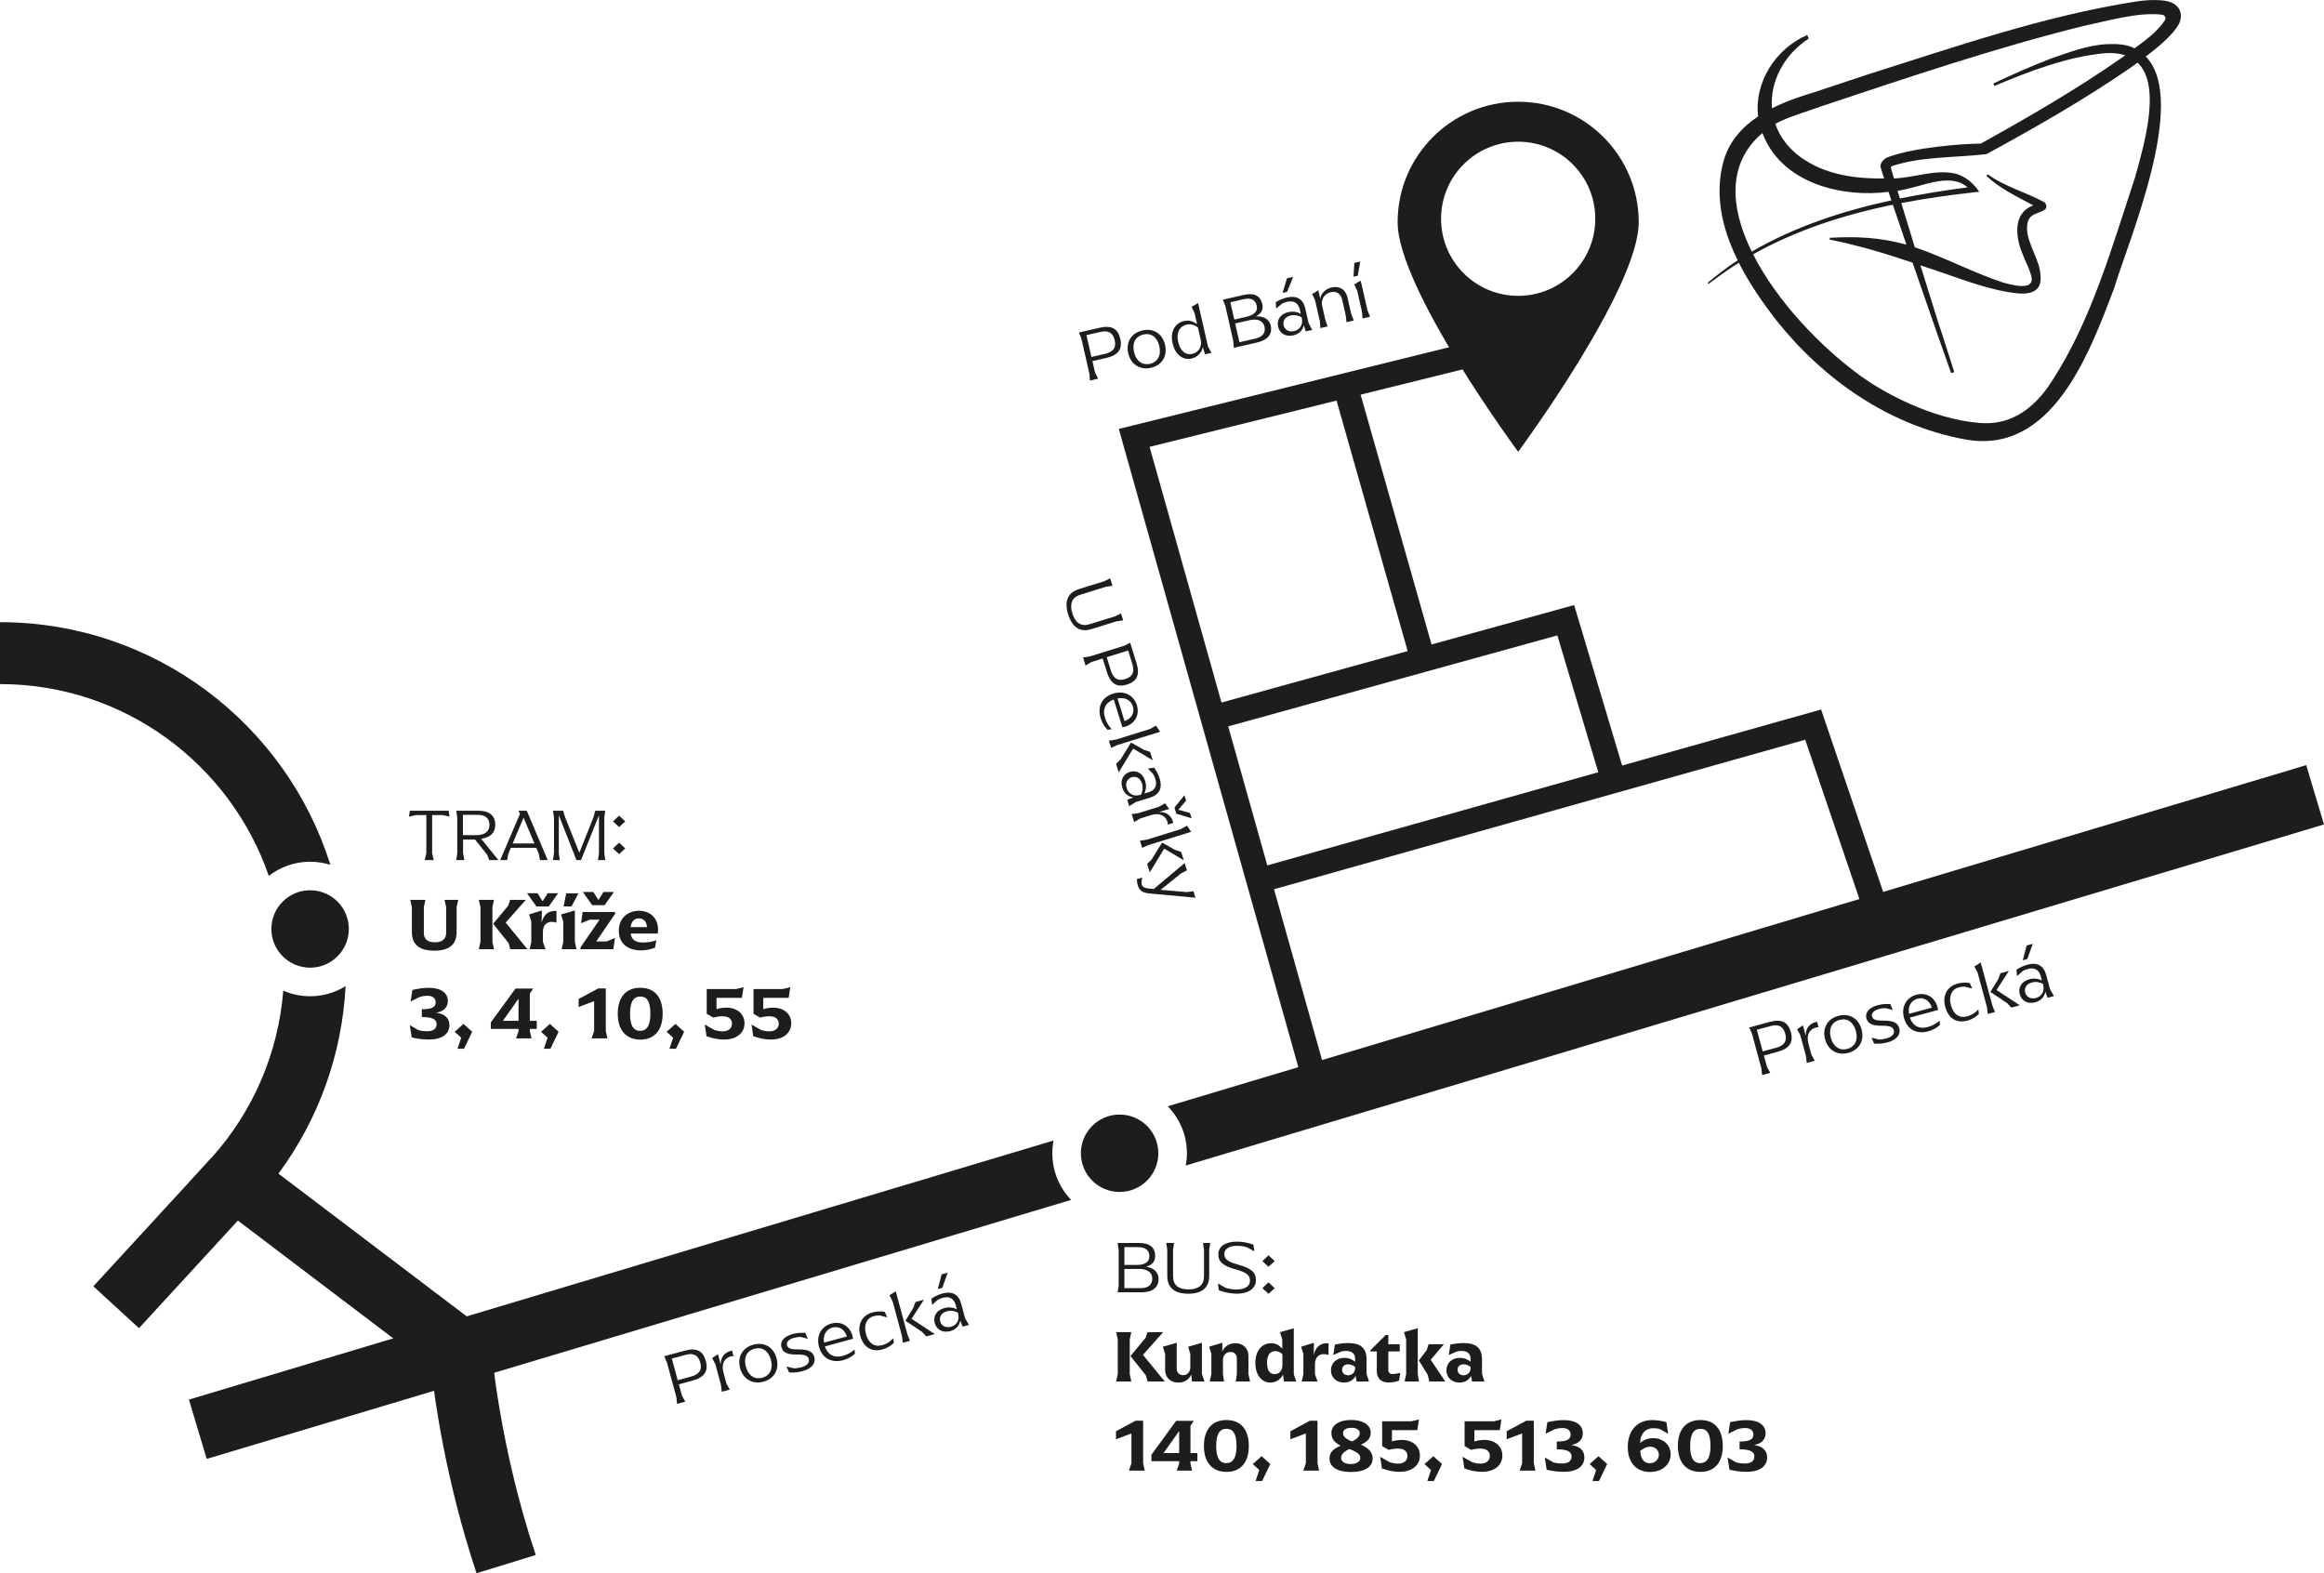 <svg width="424" height="287" viewBox="0 0 424 287" fill="none" xmlns="http://www.w3.org/2000/svg">
<g clip-path="url(#clip0_5560_2651)">
<path d="M238.393 200.085L204.121 78.25L284.979 58.249L286.064 62.636L209.736 81.517L242.742 198.86L238.393 200.085Z" fill="#1D1D1B"/>
<path d="M292.253 143.078L284.129 115.916L221.892 133.116L220.689 128.76L287.194 110.381L296.584 141.781L292.253 143.078Z" fill="#1D1D1B"/>
<path d="M341.085 169.44L329.349 134.945L230.196 162.852L228.971 158.502L332.247 129.438L345.366 167.985L341.085 169.44Z" fill="#1D1D1B"/>
<path d="M247.64 69.888L243.291 71.122L257.447 120.983L261.796 119.75L247.64 69.888Z" fill="#1D1D1B"/>
<path d="M123.393 254.869L121.684 248.562L121.178 247.419L124.975 246.393C127.095 245.819 128.284 246.465 128.777 248.286C129.27 250.102 128.547 251.268 126.359 251.86L123.859 252.537L124.415 254.593L125.025 255.704L123.533 256.107L123.393 254.869ZM126.024 251.15C127.606 250.721 128.117 249.908 127.76 248.589C127.389 247.229 126.562 246.764 125.043 247.175L122.57 247.843L123.642 251.792L126.024 251.146V251.15Z" fill="#1D1D1B"/>
<path d="M133.56 246.389L133.831 247.382C133.623 247.396 133.488 247.405 133.275 247.464C132.371 247.708 131.498 248.575 132.005 250.45L132.534 252.397L133.144 253.509L131.679 253.906L131.539 252.668L130.513 248.873L129.93 247.753L130.988 247.044L131.489 248.946C131.476 247.699 132.082 246.777 133.298 246.447C133.374 246.425 133.469 246.402 133.564 246.389H133.56Z" fill="#1D1D1B"/>
<path d="M135.03 249.587C134.46 247.482 135.527 245.828 137.453 245.309C139.365 244.789 141.11 245.679 141.68 247.789C142.25 249.894 141.192 251.543 139.284 252.063C137.399 252.574 135.604 251.697 135.03 249.592V249.587ZM140.645 248.069C140.179 246.357 138.999 245.679 137.652 246.045C136.305 246.411 135.613 247.595 136.079 249.307C136.54 251.006 137.729 251.711 139.076 251.345C140.423 250.979 141.11 249.768 140.649 248.069H140.645Z" fill="#1D1D1B"/>
<path d="M143.971 250.382L143.492 249.289L144.817 249.619C145.35 249.619 145.725 249.556 146.2 249.429C147.298 249.131 147.732 248.553 147.57 247.947C147.402 247.333 146.819 247.098 145.431 247.107C143.628 247.134 142.827 246.732 142.561 245.747C142.289 244.739 142.99 243.804 144.64 243.357C145.581 243.104 146.367 243.145 146.914 243.136L147.38 244.233L146.078 243.895C145.657 243.895 145.264 243.949 144.884 244.048C143.903 244.315 143.429 244.848 143.573 245.386C143.727 245.959 144.238 246.19 145.63 246.176C147.479 246.154 148.298 246.578 148.569 247.586C148.854 248.647 148.162 249.664 146.462 250.125C145.544 250.373 144.93 250.428 143.976 250.378L143.971 250.382Z" fill="#1D1D1B"/>
<path d="M155.626 244.238L150.495 245.625C151.001 247.175 152.24 247.762 153.695 247.369C154.758 247.084 155.309 246.691 155.906 246.194L155.987 246.958C155.603 247.301 154.984 247.821 153.768 248.151C151.946 248.643 150.038 247.979 149.423 245.702C148.858 243.624 149.907 241.934 151.674 241.455C153.442 240.976 155.033 241.866 155.531 243.709C155.589 243.917 155.607 244.098 155.63 244.229L155.626 244.238ZM150.336 244.938L154.513 243.809C154.061 242.458 153.035 241.88 151.869 242.191C150.757 242.494 150.115 243.497 150.336 244.938Z" fill="#1D1D1B"/>
<path d="M156.946 243.669C156.403 241.667 157.217 239.96 159.197 239.422C159.929 239.223 160.779 239.192 161.417 239.314L161.873 240.326L160.499 239.982C160.128 239.969 159.762 240.014 159.423 240.104C158.112 240.457 157.542 241.722 157.985 243.357C158.451 245.069 159.531 245.788 160.983 245.395C161.728 245.191 162.402 244.771 162.99 244.134L163.076 244.97C162.601 245.494 161.81 245.959 160.987 246.181C158.984 246.723 157.511 245.747 156.946 243.664V243.669Z" fill="#1D1D1B"/>
<path d="M164.563 243.727L162.855 237.42L162.271 236.3L163.42 235.568L165.558 243.456L166.024 244.608L164.713 244.961L164.559 243.723L164.563 243.727ZM168.189 242.955L165.187 240.944L166.611 238.622L167.018 237.529L168.564 237.109L166.308 240.597L170.549 243.38L168.989 243.8L168.198 242.946L168.189 242.955Z" fill="#1D1D1B"/>
<path d="M170.536 241.351C170.215 240.158 170.834 239.024 172.286 238.631C173.334 238.347 174.094 238.618 174.578 238.853L174.365 238.067C174.044 236.887 173.217 236.427 171.987 236.761C171.567 236.874 171.332 236.996 171.056 237.154L170.052 238.058L169.926 236.915C170.495 236.521 171.137 236.196 171.96 235.97C173.673 235.505 174.885 236.079 175.364 237.859L176.078 240.502L176.784 241.703L175.617 242.02L175.201 240.895C175.107 241.536 174.677 242.485 173.38 242.833C171.951 243.217 170.857 242.548 170.536 241.356V241.351ZM171.797 232.473L172.909 232.171L171.915 234.94L171.092 235.162L171.797 232.473ZM174.804 239.634L174.758 239.463C174.126 239.142 173.475 239.024 172.742 239.223C171.721 239.499 171.323 240.253 171.535 241.053C171.748 241.853 172.494 242.309 173.502 242.038C174.51 241.767 175.125 240.827 174.804 239.634Z" fill="#1D1D1B"/>
<path d="M321.348 194.884L319.639 188.577L319.133 187.439L322.93 186.413C325.05 185.84 326.239 186.486 326.732 188.306C327.225 190.123 326.502 191.288 324.314 191.88L321.814 192.558L322.37 194.613L322.98 195.725L321.488 196.127L321.348 194.884ZM323.979 191.166C325.561 190.737 326.072 189.924 325.715 188.605C325.344 187.245 324.517 186.779 322.998 187.19L320.525 187.859L321.597 191.808L323.979 191.162V191.166Z" fill="#1D1D1B"/>
<path d="M331.511 186.404L331.782 187.398C331.574 187.412 331.439 187.421 331.226 187.48C330.322 187.724 329.45 188.591 329.956 190.461L330.485 192.409L331.095 193.52L329.63 193.918L329.49 192.675L328.464 188.88L327.881 187.76L328.939 187.05L329.44 188.952C329.427 187.705 330.033 186.784 331.249 186.454C331.326 186.431 331.421 186.409 331.516 186.395L331.511 186.404Z" fill="#1D1D1B"/>
<path d="M332.979 189.598C332.41 187.493 333.477 185.84 335.402 185.32C337.315 184.805 339.06 185.695 339.629 187.8C340.199 189.906 339.141 191.555 337.233 192.074C335.348 192.585 333.553 191.708 332.979 189.603V189.598ZM338.594 188.08C338.128 186.368 336.948 185.691 335.601 186.056C334.254 186.422 333.562 187.606 334.028 189.318C334.489 191.017 335.678 191.722 337.025 191.356C338.372 190.99 339.06 189.779 338.599 188.08H338.594Z" fill="#1D1D1B"/>
<path d="M341.922 190.398L341.443 189.305L342.768 189.635C343.301 189.635 343.676 189.571 344.151 189.445C345.25 189.147 345.684 188.568 345.521 187.963C345.354 187.349 344.77 187.114 343.383 187.123C341.579 187.15 340.779 186.748 340.512 185.763C340.241 184.755 340.941 183.82 342.591 183.373C343.532 183.12 344.318 183.16 344.865 183.151L345.331 184.249L344.029 183.91C343.609 183.91 343.215 183.965 342.836 184.064C341.855 184.331 341.38 184.864 341.525 185.401C341.678 185.975 342.189 186.206 343.582 186.192C345.43 186.169 346.249 186.594 346.52 187.602C346.805 188.663 346.113 189.68 344.413 190.141C343.496 190.389 342.881 190.443 341.927 190.394L341.922 190.398Z" fill="#1D1D1B"/>
<path d="M353.577 184.249L348.446 185.636C348.952 187.186 350.191 187.773 351.646 187.38C352.709 187.091 353.26 186.702 353.857 186.206L353.938 186.969C353.554 187.312 352.935 187.832 351.719 188.162C349.897 188.654 347.989 187.99 347.374 185.713C346.809 183.635 347.858 181.945 349.626 181.466C351.393 180.987 352.985 181.877 353.482 183.721C353.541 183.928 353.559 184.109 353.581 184.24L353.577 184.249ZM348.287 184.95L352.465 183.82C352.013 182.469 350.986 181.891 349.82 182.203C348.708 182.505 348.066 183.504 348.287 184.95Z" fill="#1D1D1B"/>
<path d="M354.897 183.685C354.354 181.683 355.168 179.975 357.148 179.438C357.88 179.239 358.73 179.207 359.368 179.329L359.824 180.341L358.45 179.998C358.079 179.984 357.713 180.03 357.374 180.12C356.063 180.472 355.493 181.737 355.937 183.373C356.402 185.085 357.483 185.803 358.934 185.41C359.68 185.207 360.353 184.787 360.941 184.15L361.027 184.981C360.552 185.505 359.761 185.971 358.938 186.192C356.936 186.734 355.462 185.758 354.897 183.675V183.685Z" fill="#1D1D1B"/>
<path d="M362.513 183.743L360.804 177.436L360.221 176.316L361.369 175.584L363.507 183.472L363.973 184.624L362.662 184.977L362.508 183.739L362.513 183.743ZM366.138 182.971L363.137 180.96L364.561 178.638L364.967 177.545L366.514 177.125L364.258 180.612L368.498 183.395L366.939 183.816L366.147 182.962L366.138 182.971Z" fill="#1D1D1B"/>
<path d="M368.489 181.367C368.168 180.174 368.788 179.04 370.239 178.647C371.288 178.362 372.047 178.634 372.531 178.868L372.318 178.082C371.997 176.903 371.17 176.442 369.94 176.772C369.52 176.885 369.285 177.007 369.009 177.165L368.005 178.069L367.879 176.926C368.449 176.533 369.09 176.207 369.913 175.982C371.627 175.516 372.838 176.09 373.317 177.87L374.032 180.513L374.737 181.715L373.57 182.031L373.155 180.906C373.06 181.548 372.63 182.496 371.333 182.844C369.904 183.228 368.81 182.56 368.489 181.367ZM369.75 172.489L370.863 172.186L369.868 174.956L369.045 175.177L369.75 172.489ZM372.757 179.65L372.712 179.478C372.079 179.158 371.428 179.04 370.695 179.239C369.674 179.515 369.276 180.269 369.488 181.069C369.701 181.868 370.447 182.325 371.455 182.054C372.463 181.782 373.078 180.843 372.757 179.65Z" fill="#1D1D1B"/>
<path d="M196.832 107.472L201.416 106.049L202.537 105.502L202.958 106.862L201.728 107.061L197.09 108.498C195.548 108.976 195.11 110.174 195.643 111.886C196.172 113.594 197.221 114.362 198.762 113.883L203.401 112.446L204.526 111.913L204.915 113.169L203.681 113.354L199.097 114.777C197.035 115.414 195.607 114.425 194.879 112.085C194.147 109.731 194.771 108.118 196.828 107.476L196.832 107.472Z" fill="#1D1D1B"/>
<path d="M198.832 119.752L205.075 117.813L206.196 117.267L207.362 121.021C208.013 123.117 207.408 124.328 205.608 124.884C203.809 125.444 202.616 124.762 201.947 122.602L201.178 120.131L199.144 120.764L198.054 121.414L197.598 119.937L198.832 119.752ZM202.643 122.246C203.131 123.813 203.958 124.292 205.269 123.886C206.617 123.465 207.051 122.625 206.585 121.121L205.825 118.672L201.915 119.887L202.647 122.241L202.643 122.246Z" fill="#1D1D1B"/>
<path d="M204.775 132.682L203.197 127.608C201.669 128.168 201.122 129.429 201.57 130.866C201.895 131.914 202.302 132.456 202.826 133.03L202.067 133.138C201.71 132.768 201.167 132.167 200.797 130.965C200.236 129.167 200.833 127.238 203.084 126.538C205.146 125.9 206.868 126.881 207.411 128.629C207.953 130.378 207.121 131.995 205.295 132.564C205.087 132.628 204.911 132.655 204.779 132.682H204.775ZM203.88 127.423L205.164 131.552C206.497 131.051 207.04 130.007 206.683 128.855C206.339 127.753 205.317 127.152 203.88 127.423Z" fill="#1D1D1B"/>
<path d="M203.547 134.936L209.79 132.998L210.888 132.375L211.661 133.495L203.85 135.917L202.715 136.423L202.312 135.126L203.542 134.927L203.547 134.936ZM204.451 138.533L206.35 135.46L208.723 136.798L209.83 137.164L210.305 138.691L206.734 136.563L204.103 140.9L203.624 139.359L204.446 138.537L204.451 138.533Z" fill="#1D1D1B"/>
<path d="M206.141 140.814C207.321 140.448 208.479 141.026 208.926 142.463C209.247 143.498 209.003 144.27 208.786 144.763L209.564 144.523C210.73 144.162 211.164 143.317 210.784 142.102C210.658 141.686 210.526 141.456 210.359 141.185L209.419 140.213L210.558 140.042C210.969 140.593 211.322 141.225 211.575 142.038C212.1 143.733 211.575 144.962 209.812 145.508L207.195 146.321L206.019 147.067L205.662 145.915L206.77 145.459C206.123 145.391 205.16 144.993 204.763 143.71C204.324 142.301 204.957 141.18 206.137 140.814H206.141ZM208.013 145.016L208.18 144.962C208.479 144.315 208.574 143.66 208.347 142.938C208.036 141.926 207.267 141.555 206.476 141.804C205.685 142.048 205.255 142.807 205.563 143.805C205.87 144.803 206.833 145.382 208.013 145.016Z" fill="#1D1D1B"/>
<path d="M213.989 149.863C214.011 149.94 214.043 150.031 214.057 150.125L213.071 150.433C213.048 150.225 213.035 150.089 212.972 149.882C212.696 148.987 211.792 148.147 209.943 148.72L208.012 149.321L206.923 149.972L206.471 148.522L207.705 148.336L211.462 147.171L212.56 146.547L213.306 147.577L211.425 148.147C212.673 148.088 213.613 148.662 213.989 149.863ZM214.269 147.338L216.091 145.07L216.398 146.055L214.974 147.731L217.099 148.305L217.402 149.276L214.613 148.44L214.269 147.338Z" fill="#1D1D1B"/>
<path d="M209.215 153.189L215.458 151.25L216.556 150.627L217.329 151.747L209.518 154.169L208.383 154.675L207.98 153.378L209.21 153.18L209.215 153.189ZM210.119 156.785L212.017 153.713L214.391 155.05L215.498 155.416L215.973 156.943L212.402 154.815L209.771 159.148L209.291 157.607L210.114 156.785H210.119Z" fill="#1D1D1B"/>
<path d="M207.406 160.39L208.365 160.092L208.247 161.136C208.256 161.203 208.27 161.258 208.297 161.334C208.441 161.8 208.808 162.012 209.526 162.089L210.494 162.184L216.136 157.44L216.552 158.773L215.489 159.328L211.737 162.337L216.552 162.744L217.741 162.59L218.107 163.77L209.671 162.992C208.505 162.889 207.876 162.473 207.578 161.515C207.479 161.19 207.433 160.91 207.411 160.39H207.406Z" fill="#1D1D1B"/>
<path d="M198.754 68.184L197.303 61.814L196.842 60.653L200.675 59.781C202.818 59.293 203.976 59.989 204.396 61.823C204.816 63.662 204.043 64.796 201.837 65.297L199.31 65.871L199.785 67.945L200.35 69.079L198.844 69.422L198.754 68.18V68.184ZM201.534 64.574C203.135 64.209 203.677 63.418 203.374 62.085C203.062 60.712 202.253 60.215 200.716 60.562L198.216 61.132L199.125 65.121L201.53 64.574H201.534Z" fill="#1D1D1B"/>
<path d="M205.842 64.457C205.358 62.329 206.493 60.721 208.437 60.278C210.367 59.84 212.076 60.797 212.56 62.925C213.043 65.053 211.922 66.657 209.992 67.095C208.089 67.529 206.325 66.58 205.842 64.452V64.457ZM211.515 63.165C211.122 61.434 209.969 60.707 208.604 61.019C207.243 61.331 206.502 62.483 206.9 64.218C207.293 65.934 208.45 66.684 209.811 66.377C211.172 66.065 211.904 64.886 211.511 63.169L211.515 63.165Z" fill="#1D1D1B"/>
<path d="M213.925 62.618C213.432 60.45 214.409 58.936 216.005 58.57C217.103 58.322 217.827 58.751 218.396 59.121L217.94 57.111L217.402 55.968L218.582 55.281L220.399 63.251L221.032 64.371L219.856 64.638L219.445 63.328C219.242 64.331 218.487 65.157 217.374 65.41C215.919 65.74 214.431 64.828 213.925 62.609V62.618ZM219.056 61.95L218.55 59.731C217.903 59.279 217.28 59.049 216.475 59.23C215.205 59.519 214.567 60.68 214.951 62.37C215.345 64.087 216.348 64.832 217.51 64.565C218.686 64.299 219.35 63.242 219.056 61.95Z" fill="#1D1D1B"/>
<path d="M225.01 62.203L223.559 55.832L223.098 54.671L226.972 53.79C228.929 53.343 229.983 54.061 230.299 55.453C230.53 56.456 230.145 57.21 229.106 57.725C230.575 57.639 231.574 58.236 231.836 59.397C232.175 60.879 231.375 62.017 229.341 62.483L225.096 63.45L225.005 62.207L225.01 62.203ZM227.438 57.784C228.88 57.454 229.508 56.727 229.282 55.751C229.056 54.762 228.328 54.26 226.9 54.585L224.467 55.141L225.186 58.299L227.433 57.789L227.438 57.784ZM229.015 61.773C230.444 61.448 230.941 60.639 230.697 59.582C230.457 58.525 229.422 58.078 228.007 58.403L225.349 59.008L226.131 62.433L229.015 61.778V61.773Z" fill="#1D1D1B"/>
<path d="M233.18 59.591C232.904 58.389 233.569 57.278 235.038 56.944C236.096 56.704 236.846 57.002 237.321 57.255L237.14 56.465C236.869 55.277 236.06 54.78 234.817 55.06C234.392 55.155 234.157 55.267 233.867 55.417L232.827 56.28L232.746 55.132C233.329 54.761 233.985 54.459 234.817 54.269C236.548 53.876 237.732 54.495 238.144 56.293L238.754 58.963L239.41 60.188L238.234 60.454L237.864 59.316C237.746 59.953 237.276 60.883 235.965 61.181C234.523 61.511 233.456 60.793 233.18 59.591ZM234.798 50.772L235.924 50.515L234.821 53.239L233.989 53.429L234.803 50.768L234.798 50.772ZM237.515 58.051L237.475 57.879C236.855 57.535 236.209 57.391 235.468 57.558C234.437 57.793 234.007 58.529 234.188 59.338C234.374 60.142 235.097 60.635 236.114 60.4C237.131 60.169 237.787 59.252 237.511 58.051H237.515Z" fill="#1D1D1B"/>
<path d="M245.521 57.531L244.865 54.662C244.617 53.564 243.844 53.058 242.75 53.311C241.637 53.564 240.946 54.612 241.231 55.855L241.805 58.38L242.225 59.55L240.892 59.853L240.801 58.611L239.929 54.78L239.391 53.637L240.516 52.963L240.869 54.508C241.018 53.573 241.764 52.706 242.93 52.439C244.413 52.1 245.512 52.837 245.833 54.251L246.529 57.305L246.99 58.466L245.656 58.769L245.525 57.535L245.521 57.531Z" fill="#1D1D1B"/>
<path d="M247.095 47.967L248.167 47.723L247.71 50.302L246.941 50.479L247.091 47.971L247.095 47.967ZM248.483 56.853L247.61 53.022L247.073 51.879L248.252 51.192L249.491 56.623L249.952 57.784L248.591 58.096L248.487 56.853H248.483Z" fill="#1D1D1B"/>
<path d="M78.841 148.698V155.664L79.139 156.898H77.485L77.783 155.664V148.698H75.857L74.609 148.983L74.772 147.898H81.852L82.014 148.983L80.767 148.698H78.841Z" fill="#1D1D1B"/>
<path d="M90.926 156.898H89.258L88.878 155.922L86.668 153.157H84.484V155.664L84.715 156.898H83.236L83.426 155.664V149.132L83.236 147.898H87.251C89.339 147.898 90.356 148.833 90.356 150.501C90.356 151.897 89.448 152.818 87.78 153.008L90.926 156.898ZM86.925 152.357C88.39 152.357 89.299 151.707 89.299 150.501C89.299 149.294 88.58 148.644 87.115 148.644H84.457V152.357H86.925Z" fill="#1D1D1B"/>
<path d="M99.918 156.898H98.521L98.291 155.732L97.843 154.661H93.205L92.744 155.732L92.513 156.898H91.266L94.86 148.481L94.575 147.898H96.107L99.918 156.898ZM97.504 153.875L95.524 149.172L93.531 153.875H97.504Z" fill="#1D1D1B"/>
<path d="M110.252 155.664L110.429 156.898H109.1L109.276 155.664V148.739L106.007 156.898H105.167L101.952 148.725V155.664L102.129 156.898H100.881L101.071 155.664V149.132L100.881 147.898H102.752L103.091 149.064L105.695 155.57L108.286 149.064L108.598 147.898H110.429L110.252 149.132V155.664Z" fill="#1D1D1B"/>
<path d="M111.838 149.85L112.95 148.793L114.076 149.85L112.95 150.88L111.838 149.85ZM111.838 154.783L112.95 153.726L114.076 154.783L112.95 155.814L111.838 154.783Z" fill="#1D1D1B"/>
<path d="M75.144 170.045V165.491L74.846 164.163H77.612L77.328 165.491V170.167C77.328 171.333 78.006 171.902 79.335 171.902C80.664 171.902 81.396 171.333 81.396 170.167V165.491L81.098 164.163H83.607L83.308 165.491V170.045C83.308 172.281 81.993 173.433 79.226 173.433C76.46 173.433 75.144 172.281 75.144 170.045Z" fill="#1D1D1B"/>
<path d="M87.658 171.821V165.491L87.359 164.163H90.126L89.841 165.491V171.821L90.126 173.162H87.359L87.658 171.821ZM92.798 172.064L89.977 168.527L92.73 165.206L93.069 164.163H95.931L92.255 168.31L96.229 173.162H93.096L92.798 172.064Z" fill="#1D1D1B"/>
<path d="M97.869 165.369L96.147 162.956H98.072L98.995 164.42L99.917 162.956H101.829L100.107 165.369H97.869ZM101.259 166.182C101.341 166.182 101.449 166.196 101.531 166.209L101.517 168.324C101.192 168.229 100.948 168.175 100.636 168.175C99.862 168.175 99.049 168.635 99.049 170.045V171.834L99.523 173.162H96.635L96.933 171.834V168.147L96.526 166.819L98.859 166.101L98.818 168.337C99.144 166.982 99.903 166.182 101.259 166.182Z" fill="#1D1D1B"/>
<path d="M102.766 171.834V168.147L102.359 166.819L104.882 166.101V171.834L105.18 173.162H102.481L102.766 171.834ZM103.309 162.97H105.533L104.272 165.355H102.82L103.309 162.97Z" fill="#1D1D1B"/>
<path d="M105.912 172.823L109.384 167.781H107.58L106.007 168.419L106.305 166.372H112.219V166.711L108.774 171.753H110.632L112.205 171.116L111.893 173.162H105.912V172.823ZM106.333 162.726H108.258L109.181 164.19L110.103 162.726H112.015L110.293 165.139H108.055L106.333 162.726Z" fill="#1D1D1B"/>
<path d="M120.003 170.316H115.053C115.229 171.441 115.989 171.942 117.223 171.942C118.226 171.942 118.905 171.807 119.732 171.549L119.515 172.864C119.054 173.081 118.145 173.379 116.87 173.379C114.673 173.379 112.896 172.214 112.896 169.774C112.896 167.538 114.51 166.155 116.572 166.155C118.633 166.155 120.057 167.497 120.057 169.557C120.057 169.869 120.03 170.113 120.003 170.316ZM115.053 169.137H118.05C117.955 168.093 117.413 167.538 116.558 167.538C115.772 167.538 115.202 168.025 115.053 169.137Z" fill="#1D1D1B"/>
<path d="M75.116 189.264L74.764 187.028L76.364 187.936C76.866 188.058 77.273 188.126 77.951 188.126C79.076 188.126 79.66 187.665 79.66 186.811C79.66 185.957 78.832 185.537 76.961 185.537V184.114C78.778 184.114 79.483 183.748 79.483 182.84C79.483 182.121 78.954 181.661 78.005 181.661C77.408 181.661 77.056 181.742 76.595 181.864L74.913 182.704L75.238 180.59C76.405 180.346 77.246 180.21 78.236 180.21C80.419 180.21 81.707 181.105 81.707 182.609C81.707 183.761 80.948 184.534 79.578 184.751C81.179 184.968 81.992 185.767 81.992 187.014C81.992 188.641 80.636 189.644 78.249 189.644C76.906 189.644 76.12 189.467 75.116 189.264Z" fill="#1D1D1B"/>
<path d="M84.145 189.318L82.951 188.234L84.565 186.797L86.152 188.221L84.66 191.324H83.466L84.145 189.318Z" fill="#1D1D1B"/>
<path d="M96.663 187.705V188.126L96.962 189.427H94.154L94.602 188.126V187.705H89.543V186.526L94.046 180.346H97.273L96.663 181.254V186.228H97.924V187.705H96.663ZM94.602 186.228V182.189L91.754 186.228H94.602Z" fill="#1D1D1B"/>
<path d="M99.904 189.318L98.711 188.234L100.325 186.797L101.912 188.221L100.42 191.324H99.226L99.904 189.318Z" fill="#1D1D1B"/>
<path d="M108.393 188.085V182.636L105.572 183.707V182.243L109.139 180.319H110.522V188.085L110.821 189.427H107.932L108.393 188.085Z" fill="#1D1D1B"/>
<path d="M112.707 184.927C112.707 181.769 114.334 180.197 116.816 180.197C119.298 180.197 120.899 181.769 120.899 184.927C120.899 188.085 119.271 189.657 116.816 189.657C114.362 189.657 112.707 188.071 112.707 184.927ZM118.661 184.927C118.661 182.501 117.888 181.796 116.816 181.796C115.745 181.796 114.945 182.514 114.945 184.927C114.945 187.34 115.731 188.058 116.789 188.058C117.847 188.058 118.661 187.34 118.661 184.927Z" fill="#1D1D1B"/>
<path d="M122.811 189.318L121.617 188.234L123.231 186.797L124.818 188.221L123.326 191.324H122.133L122.811 189.318Z" fill="#1D1D1B"/>
<path d="M135.83 186.689C135.83 188.492 134.325 189.644 132.141 189.644C130.758 189.644 129.822 189.332 128.9 189.034L128.574 186.906L130.324 187.895C130.839 188.058 131.327 188.153 131.843 188.153C132.86 188.153 133.552 187.624 133.552 186.743C133.552 185.862 132.86 185.401 131.843 185.401C131.246 185.401 130.758 185.469 130.147 185.645L128.94 184.954V180.427H134.297L135.654 180.088L135.355 182.04H130.731L130.717 184.1C131.327 183.91 131.924 183.829 132.575 183.829C134.433 183.829 135.83 184.94 135.83 186.689Z" fill="#1D1D1B"/>
<path d="M144.361 186.689C144.361 188.492 142.856 189.644 140.672 189.644C139.289 189.644 138.353 189.332 137.431 189.034L137.105 186.906L138.855 187.895C139.37 188.058 139.859 188.153 140.374 188.153C141.391 188.153 142.083 187.624 142.083 186.743C142.083 185.862 141.391 185.401 140.374 185.401C139.777 185.401 139.289 185.469 138.679 185.645L137.472 184.954V180.427H142.829L144.185 180.088L143.887 182.04H139.262L139.248 184.1C139.859 183.91 140.455 183.829 141.106 183.829C142.964 183.829 144.361 184.94 144.361 186.689Z" fill="#1D1D1B"/>
<path d="M204.094 234.525V227.992L203.904 226.758H207.878C209.885 226.758 210.753 227.693 210.753 229.117C210.753 230.147 210.211 230.797 209.085 231.068C210.536 231.312 211.377 232.112 211.377 233.305C211.377 234.823 210.346 235.758 208.258 235.758H203.904L204.094 234.525ZM207.444 230.757C208.922 230.757 209.695 230.187 209.695 229.184C209.695 228.181 209.099 227.517 207.634 227.517H205.138V230.757H207.444ZM208.095 234.999C209.56 234.999 210.224 234.321 210.224 233.237C210.224 232.153 209.316 231.488 207.864 231.488H205.138V234.999H208.095Z" fill="#1D1D1B"/>
<path d="M212.963 232.79V227.992L212.773 226.758H214.197L214.021 227.992V232.844C214.021 234.457 215.038 235.229 216.829 235.229C218.619 235.229 219.663 234.457 219.663 232.844V227.992L219.487 226.758H220.802L220.612 227.992V232.79C220.612 234.945 219.243 236.015 216.788 236.015C214.333 236.015 212.963 234.945 212.963 232.79Z" fill="#1D1D1B"/>
<path d="M222.383 235.406L222.193 234.145L223.563 234.918C224.201 235.134 224.892 235.243 225.57 235.243C227.239 235.243 228.052 234.606 228.052 233.616C228.052 232.627 227.388 232.112 225.421 231.57C223.116 230.933 222.275 230.187 222.275 228.818C222.275 227.449 223.482 226.514 225.625 226.514C226.642 226.514 227.537 226.677 228.663 227.056L228.852 228.276L227.51 227.544C226.899 227.355 226.303 227.273 225.692 227.273C224.255 227.273 223.373 227.856 223.373 228.751C223.373 229.645 223.889 230.147 225.869 230.702C228.201 231.339 229.137 232.085 229.137 233.522C229.137 234.958 227.903 236.015 225.625 236.002C224.119 235.988 223.061 235.622 222.383 235.406Z" fill="#1D1D1B"/>
<path d="M230.318 230.065L231.43 229.008L232.556 230.065L231.43 231.095L230.318 230.065ZM230.318 234.999L231.43 233.942L232.556 234.999L231.43 236.029L230.318 234.999Z" fill="#1D1D1B"/>
<path d="M203.931 250.681V244.351L203.633 243.023H206.4L206.115 244.351V250.681L206.4 252.022H203.633L203.931 250.681ZM209.071 250.925L206.25 247.387L209.003 244.066L209.343 243.023H212.204L208.529 247.17L212.502 252.022H209.37L209.071 250.925Z" fill="#1D1D1B"/>
<path d="M217.479 252.022L217.329 250.762C216.99 251.602 216.19 252.226 214.929 252.226C213.451 252.226 212.569 251.209 212.569 249.867V247.021L212.162 245.679L214.685 244.961V249.623C214.685 250.396 215.119 250.87 215.851 250.87C216.583 250.87 217.167 250.342 217.167 249.393V247.007L216.773 245.679L219.282 244.961V250.64L219.743 252.022H217.479Z" fill="#1D1D1B"/>
<path d="M225.656 250.694V247.875C225.656 247.102 225.222 246.642 224.463 246.642C223.703 246.642 223.12 247.224 223.12 248.173V250.694L223.324 252.022H220.706L221.005 250.694V247.007L220.598 245.679L222.998 244.961V246.574C223.351 245.693 224.205 245.042 225.399 245.042C226.891 245.042 227.772 246.072 227.772 247.401V250.694L228.07 252.022H225.453L225.656 250.694Z" fill="#1D1D1B"/>
<path d="M229.033 248.634C229.033 246.194 230.43 245.042 231.881 245.042C232.912 245.042 233.468 245.53 233.943 246.045V244.351L233.536 243.023L236.045 242.318V250.694L236.492 252.036L234.241 252.022L234.078 250.762C233.658 251.589 232.858 252.226 231.746 252.226C230.444 252.226 229.033 251.155 229.033 248.634ZM233.97 248.973V247.062C233.617 246.709 233.224 246.479 232.654 246.479C231.786 246.479 231.162 247.116 231.162 248.593C231.162 250.071 231.719 250.681 232.546 250.681C233.373 250.681 233.97 250.084 233.97 248.973Z" fill="#1D1D1B"/>
<path d="M242.389 245.069L242.376 247.184C242.05 247.089 241.806 247.035 241.494 247.035C240.721 247.035 239.907 247.495 239.907 248.905V250.694L240.382 252.022H237.493L237.792 250.694V247.007L237.385 245.679L239.717 244.961L239.677 247.197C240.002 245.842 240.762 245.042 242.118 245.042C242.199 245.042 242.308 245.056 242.389 245.069Z" fill="#1D1D1B"/>
<path d="M242.822 249.989C242.822 248.729 243.785 247.712 245.236 247.712C246.199 247.712 246.837 248.092 247.23 248.431V247.848C247.23 246.98 246.687 246.452 245.575 246.452C245.223 246.452 244.965 246.492 244.735 246.547L243.256 247.197L243.541 245.3C244.151 245.164 244.979 245.015 245.996 245.015C248.152 245.015 249.319 245.883 249.319 247.956V250.64L249.766 252.022H247.501L247.325 250.979C247.067 251.562 246.376 252.226 245.196 252.226C243.785 252.226 242.822 251.25 242.822 249.989ZM247.244 249.542V249.393C246.877 249.068 246.403 248.891 245.942 248.891C245.277 248.891 244.857 249.312 244.857 249.894C244.857 250.477 245.304 250.897 245.969 250.897C246.633 250.897 247.244 250.396 247.244 249.542Z" fill="#1D1D1B"/>
<path d="M251.19 250.098V246.547H249.996V246.357L252.817 243.551H253.292V245.232H255.38V246.547H253.292V249.935C253.292 250.409 253.563 250.667 254.038 250.667C254.431 250.667 254.892 250.599 255.475 250.464L255.245 251.873C254.729 252.049 254.16 252.212 253.346 252.212C251.949 252.212 251.19 251.467 251.19 250.098Z" fill="#1D1D1B"/>
<path d="M256.547 250.681V244.351L256.141 243.023L258.663 242.304V250.681L258.88 252.022H256.263L256.547 250.681ZM260.494 250.843L258.867 248.187L260.304 246.289L260.643 245.232H263.424L261.023 248.065L263.681 252.022H260.765L260.494 250.843Z" fill="#1D1D1B"/>
<path d="M263.885 249.989C263.885 248.729 264.848 247.712 266.299 247.712C267.262 247.712 267.899 248.092 268.292 248.431V247.848C268.292 246.98 267.75 246.452 266.638 246.452C266.285 246.452 266.028 246.492 265.797 246.547L264.319 247.197L264.604 245.3C265.214 245.164 266.041 245.015 267.058 245.015C269.215 245.015 270.381 245.883 270.381 247.956V250.64L270.829 252.022H268.564L268.387 250.979C268.13 251.562 267.438 252.226 266.258 252.226C264.848 252.226 263.885 251.25 263.885 249.989ZM268.306 249.542V249.393C267.94 249.068 267.465 248.892 267.004 248.892C266.34 248.892 265.919 249.312 265.919 249.894C265.919 250.477 266.367 250.897 267.031 250.897C267.696 250.897 268.306 250.396 268.306 249.542Z" fill="#1D1D1B"/>
<path d="M206.426 266.945V261.496L203.605 262.567V261.103L207.172 259.179H208.556V266.945L208.854 268.287H205.965L206.426 266.945Z" fill="#1D1D1B"/>
<path d="M217.194 266.566V266.986L217.493 268.287H214.685L215.133 266.986V266.566H210.074V265.386L214.577 259.206H217.805L217.194 260.114V265.088H218.456V266.566H217.194ZM215.133 265.088V261.049L212.285 265.088H215.133Z" fill="#1D1D1B"/>
<path d="M219.648 263.787C219.648 260.629 221.276 259.057 223.758 259.057C226.24 259.057 227.84 260.629 227.84 263.787C227.84 266.945 226.213 268.517 223.758 268.517C221.303 268.517 219.648 266.931 219.648 263.787ZM225.602 263.787C225.602 261.361 224.829 260.656 223.758 260.656C222.686 260.656 221.886 261.374 221.886 263.787C221.886 266.2 222.673 266.918 223.731 266.918C224.789 266.918 225.602 266.2 225.602 263.787Z" fill="#1D1D1B"/>
<path d="M229.752 268.178L228.559 267.094L230.173 265.657L231.759 267.081L230.267 270.184H229.074L229.752 268.178Z" fill="#1D1D1B"/>
<path d="M238.243 266.945V261.496L235.422 262.567V261.103L238.989 259.179H240.372V266.945L240.67 268.287H237.782L238.243 266.945Z" fill="#1D1D1B"/>
<path d="M250.431 266.064C250.431 267.474 249.224 268.531 246.498 268.531C243.771 268.531 242.564 267.501 242.564 266.078C242.564 265.02 243.148 264.356 244.585 263.733C243.338 263.109 242.904 262.35 242.904 261.415C242.904 260.06 244.233 259.043 246.498 259.043C248.762 259.043 250.078 260.006 250.078 261.361C250.078 262.337 249.576 262.974 248.274 263.557C249.766 264.194 250.431 264.98 250.431 266.064ZM248.179 265.956C248.179 265.373 247.65 264.898 246.186 264.343C245.073 264.858 244.68 265.427 244.68 265.942C244.68 266.62 245.318 267.081 246.43 267.081C247.542 267.081 248.179 266.62 248.179 265.956ZM245.033 261.469C245.033 261.998 245.44 262.472 246.647 262.96C247.705 262.472 248.071 261.984 248.071 261.469C248.071 260.859 247.542 260.48 246.552 260.48C245.562 260.48 245.033 260.859 245.033 261.469Z" fill="#1D1D1B"/>
<path d="M259.057 265.549C259.057 267.352 257.551 268.504 255.368 268.504C253.984 268.504 253.049 268.192 252.126 267.894L251.801 265.766L253.55 266.755C254.066 266.918 254.554 267.013 255.069 267.013C256.086 267.013 256.778 266.484 256.778 265.603C256.778 264.722 256.086 264.261 255.069 264.261C254.473 264.261 253.984 264.329 253.374 264.505L252.167 263.814V259.287H257.524L258.88 258.948L258.582 260.9H253.957L253.944 262.96C254.554 262.77 255.151 262.689 255.802 262.689C257.66 262.689 259.057 263.801 259.057 265.549Z" fill="#1D1D1B"/>
<path d="M261.082 268.178L259.889 267.094L261.503 265.657L263.089 267.081L261.597 270.184H260.404L261.082 268.178Z" fill="#1D1D1B"/>
<path d="M274.098 265.549C274.098 267.352 272.592 268.504 270.409 268.504C269.025 268.504 268.09 268.192 267.167 267.894L266.842 265.766L268.591 266.755C269.107 266.918 269.595 267.013 270.11 267.013C271.127 267.013 271.819 266.484 271.819 265.603C271.819 264.722 271.127 264.261 270.11 264.261C269.514 264.261 269.025 264.329 268.415 264.505L267.208 263.814V259.287H272.565L273.921 258.948L273.623 260.9H268.998L268.985 262.96C269.595 262.77 270.192 262.689 270.843 262.689C272.701 262.689 274.098 263.801 274.098 265.549Z" fill="#1D1D1B"/>
<path d="M277.704 266.945V261.496L274.883 262.567V261.103L278.45 259.179H279.833V266.945L280.131 268.287H277.243L277.704 266.945Z" fill="#1D1D1B"/>
<path d="M282.185 268.124L281.832 265.888L283.432 266.796C283.934 266.918 284.341 266.986 285.019 266.986C286.145 266.986 286.728 266.525 286.728 265.671C286.728 264.817 285.901 264.397 284.029 264.397V262.974C285.846 262.974 286.552 262.608 286.552 261.7C286.552 260.981 286.023 260.521 285.073 260.521C284.477 260.521 284.124 260.602 283.663 260.724L281.981 261.564L282.307 259.45C283.473 259.206 284.314 259.07 285.304 259.07C287.487 259.07 288.776 259.965 288.776 261.469C288.776 262.621 288.016 263.394 286.647 263.611C288.247 263.828 289.061 264.627 289.061 265.874C289.061 267.501 287.704 268.504 285.318 268.504C283.975 268.504 283.188 268.327 282.185 268.124Z" fill="#1D1D1B"/>
<path d="M291.213 268.178L290.02 267.094L291.633 265.657L293.22 267.081L291.728 270.184H290.535L291.213 268.178Z" fill="#1D1D1B"/>
<path d="M296.977 264.004C296.977 260.9 298.78 259.07 301.384 259.07C302.293 259.07 303.175 259.192 304.029 259.436L304.341 261.564L302.849 260.71C302.415 260.575 301.981 260.548 301.615 260.548C300.231 260.548 299.269 261.524 299.228 263.231C299.784 262.77 300.557 262.364 301.547 262.364C303.5 262.364 304.802 263.651 304.802 265.319C304.802 267.162 303.256 268.531 301.018 268.531C298.618 268.531 296.977 266.891 296.977 264.004ZM302.646 265.4C302.646 264.56 301.995 263.923 301.072 263.923C300.34 263.923 299.716 264.302 299.255 264.682C299.296 266.01 299.879 266.945 301.005 266.945C301.94 266.945 302.646 266.227 302.646 265.4Z" fill="#1D1D1B"/>
<path d="M306.117 263.787C306.117 260.629 307.745 259.057 310.227 259.057C312.708 259.057 314.309 260.629 314.309 263.787C314.309 266.945 312.681 268.517 310.227 268.517C307.772 268.517 306.117 266.931 306.117 263.787ZM312.071 263.787C312.071 261.361 311.298 260.656 310.227 260.656C309.155 260.656 308.355 261.374 308.355 263.787C308.355 266.2 309.142 266.918 310.199 266.918C311.257 266.918 312.071 266.2 312.071 263.787Z" fill="#1D1D1B"/>
<path d="M315.53 268.124L315.178 265.888L316.778 266.796C317.28 266.918 317.687 266.986 318.365 266.986C319.491 266.986 320.074 266.525 320.074 265.671C320.074 264.817 319.246 264.397 317.375 264.397V262.974C319.192 262.974 319.897 262.608 319.897 261.7C319.897 260.981 319.368 260.521 318.419 260.521C317.822 260.521 317.47 260.602 317.009 260.724L315.327 261.564L315.652 259.45C316.819 259.206 317.66 259.07 318.65 259.07C320.833 259.07 322.122 259.965 322.122 261.469C322.122 262.621 321.362 263.394 319.992 263.611C321.593 263.828 322.406 264.627 322.406 265.874C322.406 267.501 321.05 268.504 318.663 268.504C317.321 268.504 316.534 268.327 315.53 268.124Z" fill="#1D1D1B"/>
<path d="M38.567 211.23L17.031 234.66L25.355 242.301L46.891 218.871L38.567 211.23Z" fill="#1D1D1B"/>
<path d="M49.041 159.794C51.12 158.172 53.738 157.205 56.582 157.205C57.87 157.205 59.109 157.404 60.275 157.77C52.237 132.144 28.255 113.503 0 113.503V124.798C22.699 124.798 42.038 139.454 49.041 159.794ZM97.743 283.675C91.066 263.701 89.673 246.131 89.66 245.959L89.47 243.42L50.8 214.104C58.15 204.169 62.409 192.3 63.051 179.903C61.17 181.069 58.955 181.746 56.582 181.746C54.837 181.746 53.182 181.38 51.681 180.725C50.781 192.061 46.193 202.782 38.526 211.284L34.407 215.852L78.638 249.384C79.276 255.221 81.328 270.139 86.938 287.005L97.743 283.679V283.675Z" fill="#1D1D1B"/>
<path d="M56.578 176.533C60.48 176.533 63.644 173.371 63.644 169.471C63.644 165.571 60.48 162.41 56.578 162.41C52.675 162.41 49.512 165.571 49.512 169.471C49.512 173.371 52.675 176.533 56.578 176.533Z" fill="#1D1D1B"/>
<path d="M192.213 208.063L34.467 255.329L37.713 266.15L195.423 218.897C193.298 216.692 191.992 213.697 191.992 210.394C191.992 209.599 192.069 208.822 192.213 208.068V208.063ZM424.001 150.406L420.755 139.585L213.049 201.819C215.21 204.033 216.544 207.056 216.544 210.39C216.544 211.153 216.472 211.903 216.336 212.626L424.001 150.406Z" fill="#1D1D1B"/>
<path d="M204.265 217.451C208.168 217.451 211.331 214.29 211.331 210.39C211.331 206.49 208.168 203.328 204.265 203.328C200.363 203.328 197.199 206.49 197.199 210.39C197.199 214.29 200.363 217.451 204.265 217.451Z" fill="#1D1D1B"/>
<path d="M397.753 2.056C397.242 0.673 395.863 0.181 394.313 0.059C392.658 -0.072 391.293 0.041 389.62 0.289C372.844 2.923 356.781 8.53 340.656 13.617L331.054 16.811C328.482 17.575 325.778 18.501 323.283 19.761C322.898 14.995 325.385 10.03 329.991 7.043L329.72 6.388C323.974 8.842 319.996 15.04 320.765 21.234C317.912 23.132 315.584 25.644 314.517 29.168C312.682 35.475 314.21 41.75 317.035 47.488C315.114 48.739 313.319 50.113 311.547 51.594L311.723 51.784C311.75 51.766 315.362 49.051 317.243 47.931C319.142 51.694 321.56 55.159 323.97 58.295C332.573 69.156 344.535 77.568 358.35 80.13C374.367 83.211 381.189 64.457 385.691 52.634C388.295 43.968 399.326 18.32 391.483 10.314C393.25 8.991 394.973 7.577 396.541 5.801C397.034 5.105 397.757 4.387 397.875 3.194C397.92 2.76 397.825 2.268 397.748 2.06L397.753 2.056ZM321.547 24.266C321.664 24.559 321.764 24.858 321.904 25.147C325.697 33.613 336.311 36.071 344.553 35C344.716 35.488 344.883 36.003 345.068 36.55C336.14 38.488 327.383 41.366 319.598 45.907C315.616 37.819 315.073 29.75 321.551 24.261L321.547 24.266ZM389.448 32.597C385.307 45.093 381.578 58.412 374.399 69.463C370.764 75.214 366.27 77.559 361.293 77.17C352.175 76.466 343.305 71.333 339.779 68.812C332.234 63.413 324.173 54.942 319.842 46.394C327.69 41.994 336.429 39.166 345.339 37.349C346.058 39.496 346.908 41.989 347.812 44.632C343.016 43.309 338.712 43.101 333.839 43.381L333.812 43.706C335.208 44.004 336.596 44.276 337.966 44.646C341.913 45.617 344.548 46.458 348.942 47.926C352.021 56.88 355.312 66.291 355.972 68.067L356.542 67.891C355.529 64.8 354.575 61.566 353.703 59.103C352.808 56.23 351.61 52.403 350.366 48.4C351.266 48.699 352.215 49.019 353.282 49.376C358.264 51.039 363.115 53.04 368.409 53.546C369.647 53.573 371.049 53.582 371.921 52.362C372.414 51.603 372.342 50.375 372.179 49.403C371.655 46.318 369.159 43.363 369.982 40.39C370.538 38.84 371.921 39.044 373.065 38.235C373.562 37.91 373.341 37.047 372.848 36.816C369.43 35.009 365.71 34.015 362.64 31.797L362.401 32.073C364.833 34.399 368.043 35.89 370.963 37.467C367.147 38.849 367.708 43.349 369.051 46.444C369.381 47.402 370.52 49.498 370.683 50.822C370.75 51.364 370.429 51.879 369.91 52.046C368.703 52.43 366.682 51.87 365.57 51.581C360.127 49.81 354.611 46.869 349.349 45.111C348.486 42.315 347.64 39.563 346.881 37.047C351.316 36.197 355.773 35.565 360.163 35.082L361.108 34.996C360.077 33.464 358.662 32.24 356.89 31.702C353.12 30.803 349.336 32.429 345.543 32.551C345.475 32.321 345.394 32.05 345.33 31.833L345.041 30.857C344.982 30.618 344.937 30.374 345.186 30.302C350.565 28.494 356.736 28.802 362.437 28.11C371.356 23.245 380.172 18.221 388.553 12.46C389.032 12.117 389.516 11.769 389.995 11.426C394.489 15.709 391.017 26.909 389.462 32.601L389.448 32.597ZM346.203 34.819C350.909 34.074 355.615 31.359 358.992 34.178C354.896 34.716 350.751 35.366 346.623 36.211C346.483 35.75 346.334 35.258 346.203 34.819ZM394.964 3.7C393.707 5.665 391.537 7.287 389.435 8.819C387.993 8.051 386.089 7.979 384.475 8.051C380.881 8.209 377.301 9.614 374.005 10.753C370.488 12.108 367.066 13.64 363.675 15.23L363.861 15.677C370.402 12.948 377.052 10.364 384.041 9.704C385.307 9.619 386.379 9.723 387.301 9.962C387.527 10.025 387.726 10.093 387.726 10.093C387.726 10.093 387.545 10.229 387.364 10.36C379.069 16.165 370.249 21.279 361.393 26.195C358.074 26.208 349.277 26.863 344.395 28.689C343.974 28.842 342.912 29.61 343.111 30.509C343.251 31.101 343.513 31.779 343.68 32.335C343.698 32.398 343.73 32.488 343.753 32.556C338.68 32.642 333.531 31.905 329.449 29.294C326.56 27.514 324.775 25.147 323.893 22.59C326.244 21.306 329.707 20.34 331.967 19.504C347.794 14.218 363.992 8.747 380.158 4.726C384.683 3.786 390.054 2.173 394.462 2.679C394.95 2.733 395.23 3.285 394.964 3.696V3.7Z" fill="#1D1D1B"/>
<path d="M276.982 18.56C264.834 18.56 254.988 28.4 254.988 40.539C254.988 52.679 276.982 82.42 276.982 82.42C276.982 82.42 298.975 52.679 298.975 40.539C298.975 28.4 289.129 18.56 276.982 18.56ZM276.982 53.971C269.211 53.971 262.913 47.678 262.913 39.911C262.913 32.145 269.211 25.852 276.982 25.852C284.753 25.852 291.05 32.145 291.05 39.911C291.05 47.678 284.753 53.971 276.982 53.971Z" fill="#1D1D1B"/>
</g>
<defs>
<clipPath id="clip0_5560_2651">
<rect width="424" height="287" fill="white"/>
</clipPath>
</defs>
</svg>
